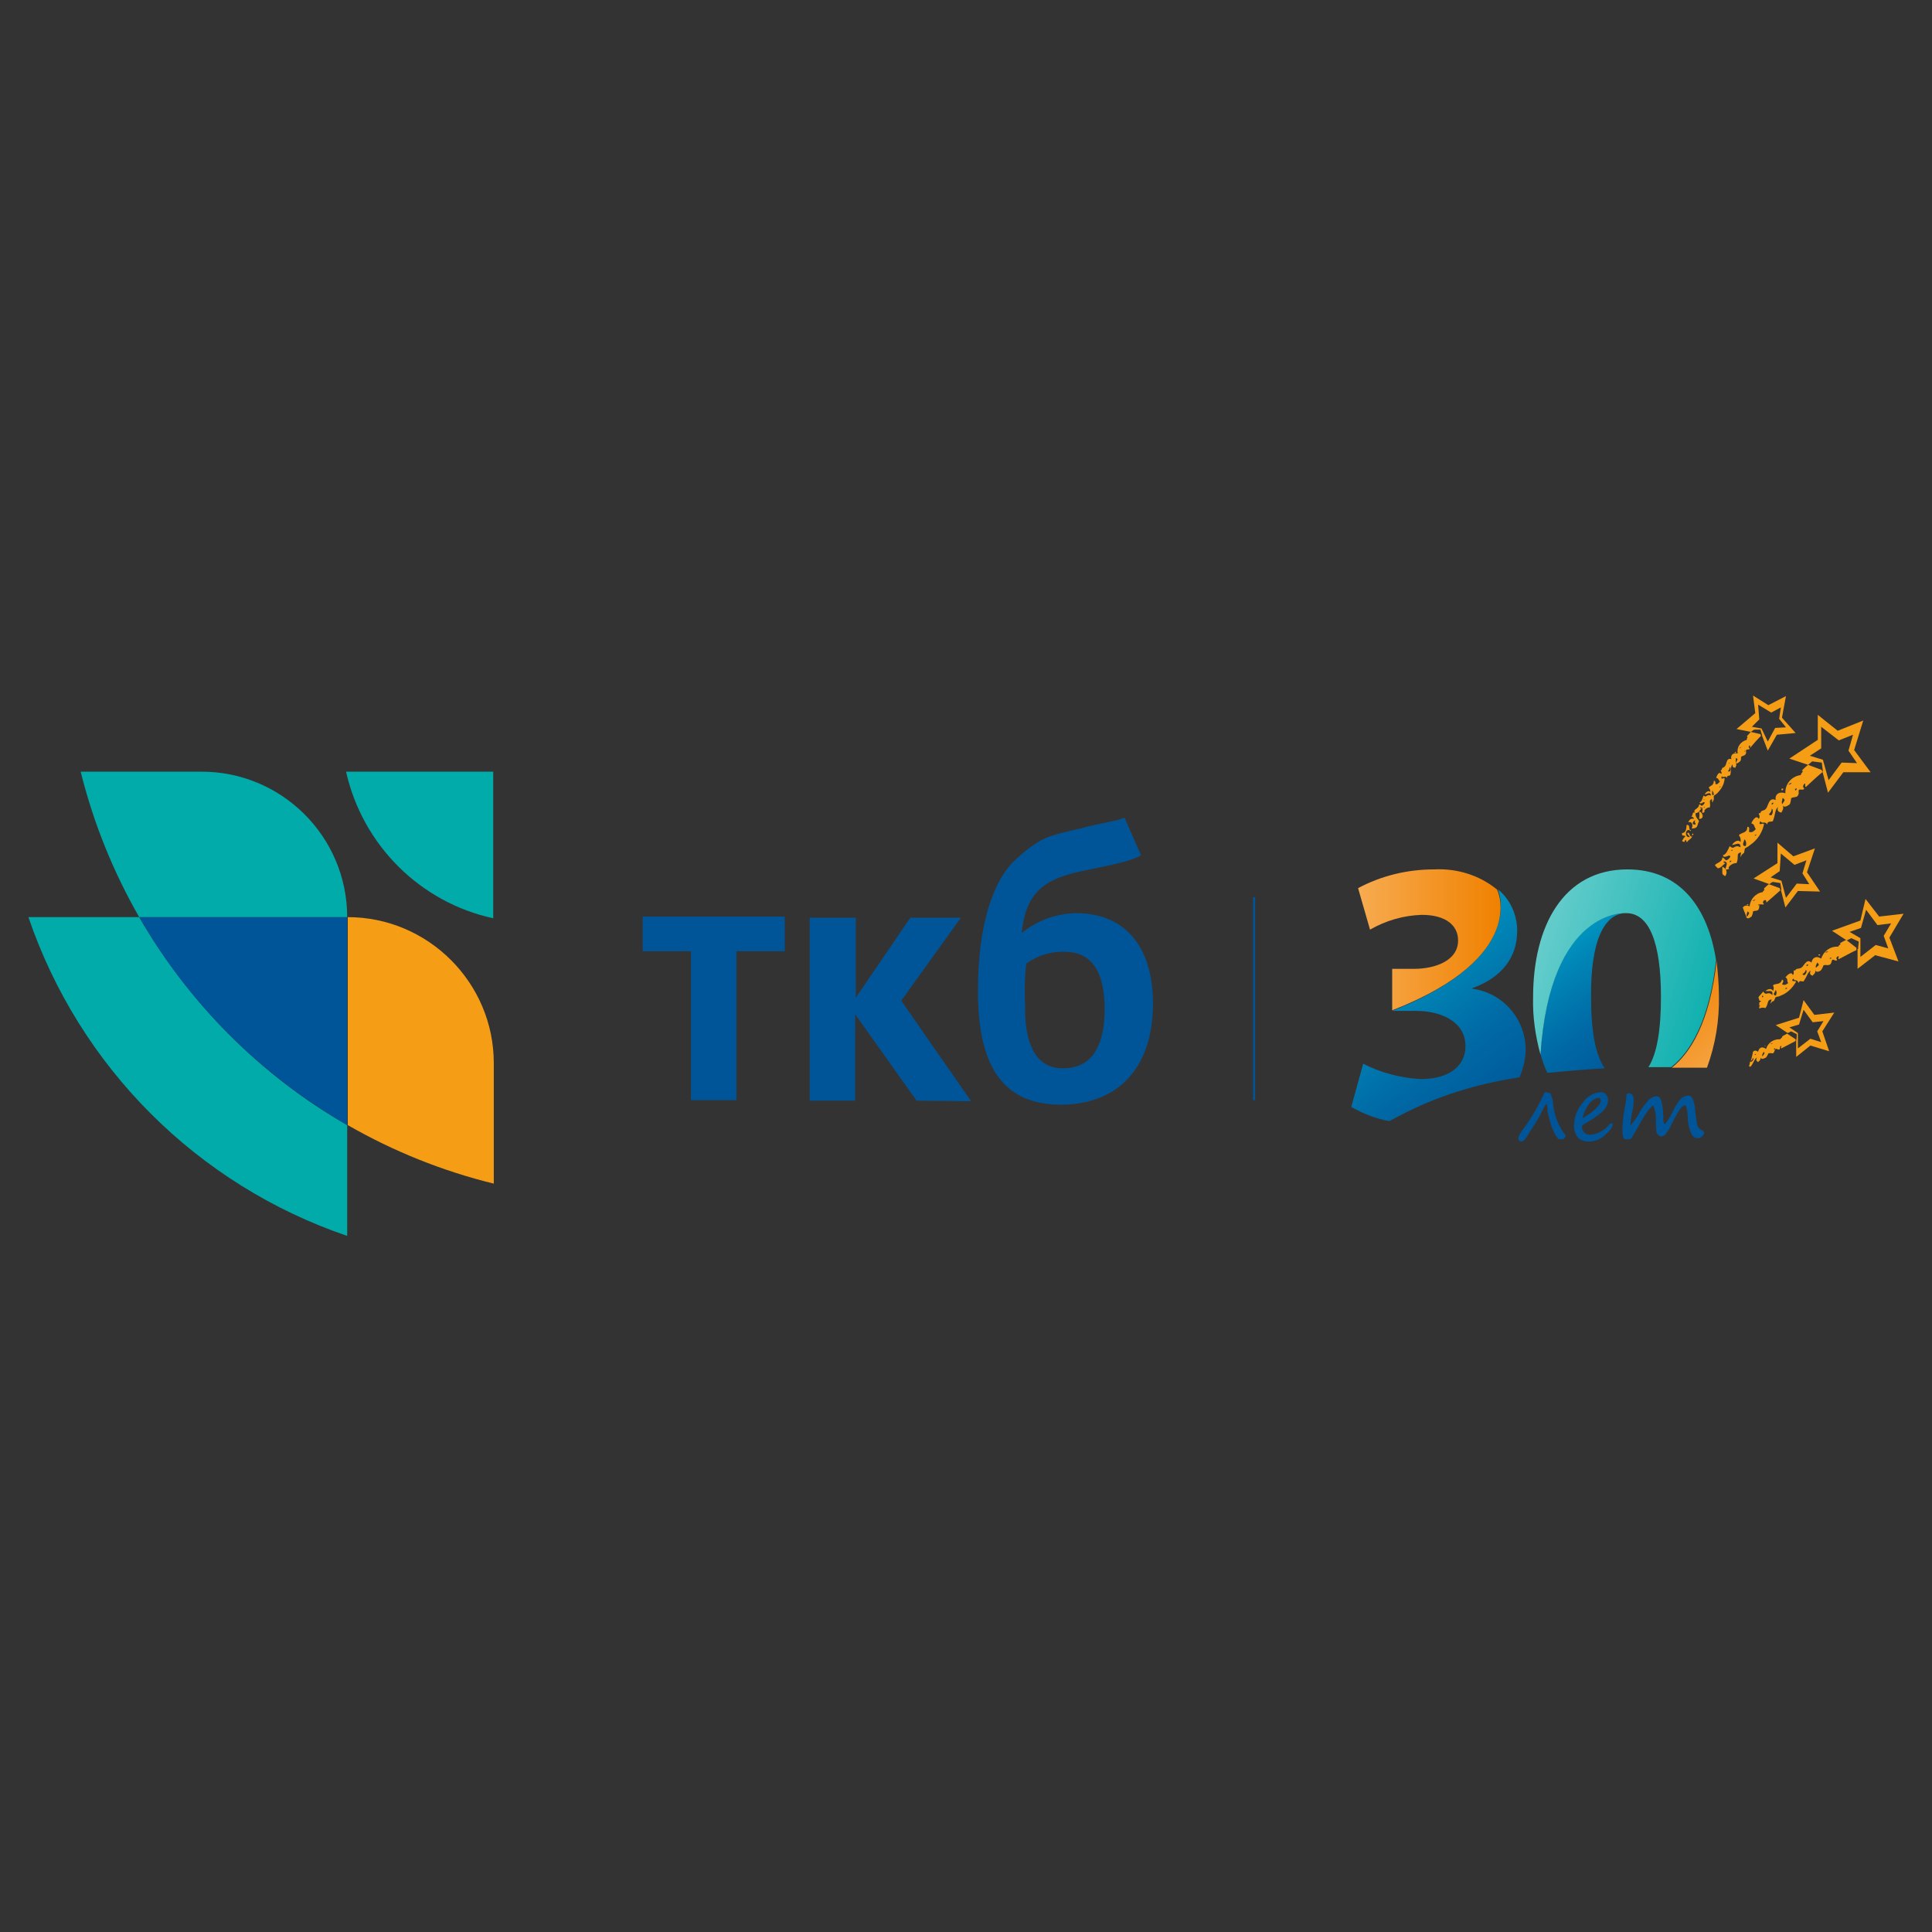 <?xml version="1.0" encoding="utf-8"?>
<!-- Generator: Adobe Illustrator 23.0.3, SVG Export Plug-In . SVG Version: 6.00 Build 0)  -->
<svg version="1.1" id="Layer_1" xmlns="http://www.w3.org/2000/svg" xmlns:xlink="http://www.w3.org/1999/xlink" x="0px" y="0px"
	 viewBox="0 0 340 340" style="enable-background:new 0 0 340 340;" xml:space="preserve">
<rect x="0" y="0" width="340" height="340" fill="#333333" stroke="none"/>
<style type="text/css">
	.st0{fill-rule:evenodd;clip-rule:evenodd;fill:#FFFFFF;}
	.st1{fill-rule:evenodd;clip-rule:evenodd;fill:#231F20;}
	.st2{fill-rule:evenodd;clip-rule:evenodd;fill:#FFF100;}
	.st3{fill:#00ABAA;}
	.st4{fill:#005599;}
	.st5{fill:#F59D15;}
	.st6{fill:none;stroke:#005599;stroke-width:0.37;stroke-miterlimit:10;}
	.st7{fill:url(#SVGID_1_);}
	.st8{fill:url(#SVGID_2_);}
	.st9{fill:url(#SVGID_3_);}
	.st10{fill:url(#SVGID_4_);}
	.st11{fill:url(#SVGID_5_);}
	.st12{fill:none;}
</style>
<g>
	<polygon class="st0" points="73.6,139181 266.4,139181 266.4,139373.8 73.6,139373.8 	"/>
	<polygon class="st1" points="82.1,139254.7 128.3,139254.7 128.3,139300.9 82.1,139300.9 	"/>
	<polygon class="st2" points="83.5,139256 127,139256 127,139299.5 83.5,139299.5 	"/>
	<path class="st1" d="M85.8,139290.8l5.7,5.8l13.3-13.5l13.8,13.8l5.8-5.7l-13.6-13.6l2.6-2.5v-5.4l1.6-1.4v4.2l2.1,1.7l6.3-6.3
		l2,1.6c1.2-4.4-5.7-14.5-11.5-8.9l-6.7,6.6l1.4,1.6l-3.4,3.3l-3.3-3.2l1.7-1.5l-7.3-7.1c-5.5-4.5-11.2,2.4-11.3,9.1l2-1.7l6.2,6.6
		l2.2-1.8v-4.1l1.4,1v5.3l2.7,2.7L85.8,139290.8L85.8,139290.8z"/>
	<path class="st1" d="M140.1,139260.2v4h1.7c2.4-0.5,1.7-3.8,0-4H140.1L140.1,139260.2z M135.2,139256.2v18.2h4.9v-5.9l4.2,5.9h5.8
		l-5.1-7.3c5.9-2.9,3.7-10.8-2.5-10.9H135.2L135.2,139256.2z M157.9,139265.3c1.6,0,2.9,1.2,2.9,2.7c0,1.5-1.3,2.7-2.9,2.7
		c-1.6,0-2.9-1.2-2.9-2.7C155,139266.5,156.3,139265.3,157.9,139265.3L157.9,139265.3z M156.8,139261.3c1.3,0,2.6,0.4,3.6,1.2v-0.7
		h4.8l0,12.6h-4.8l0-0.8c-1,0.7-2.3,1.1-3.6,1.1c-3.6,0-6.5-3-6.5-6.7C150.4,139264.3,153.3,139261.3,156.8,139261.3L156.8,139261.3
		z M167.8,139261.8h5.1v12.6h-5.1V139261.8L167.8,139261.8z M170.4,139254.6c1.5,0,2.7,1.2,2.7,2.7c0,1.5-1.2,2.7-2.7,2.7
		c-1.5,0-2.7-1.2-2.7-2.7C167.7,139255.8,168.9,139254.6,170.4,139254.6L170.4,139254.6z M209,139261.8h5.1v12.6H209V139261.8
		L209,139261.8z M211.5,139254.6c1.5,0,2.7,1.2,2.7,2.7c0,1.5-1.2,2.7-2.7,2.7c-1.5,0-2.7-1.2-2.7-2.7
		C208.9,139255.8,210.1,139254.6,211.5,139254.6L211.5,139254.6z M173.8,139261.8v4h1.8v8.6h4.9v-8.6h4.6v8.6h5.1v-8.7h3.2v-3.9
		h-3.3v-2.8c-0.1-1,2.3-1.5,3.2-0.6v-4.1c-4.7-1.5-8.5,1.2-8.4,5.3v2.2h-4.3v-2.8c-0.1-1,2.1-1.5,3.3-0.6v-4.1
		c-4.1-1.2-8.4,0.8-8.4,5.2v2.2L173.8,139261.8L173.8,139261.8z M200.7,139274.8c4.4,0,6-1.8,6.9-4.5h-4.4c-2,2.6-4.9,0.7-4.8-1.4
		h9.4c0-5.1-2.7-7.5-7.1-7.5c-4.3,0-7.1,3.1-7.1,6.8S196.8,139274.8,200.7,139274.8L200.7,139274.8z M199,139265.9
		c0.1-1.5,3.4-1.5,3.6,0H199L199,139265.9z M235.3,139274.8c4.4,0,6-1.8,7-4.5h-4.4c-2,2.6-4.9,0.7-4.8-1.4h9.4
		c0-5.1-2.7-7.5-7.1-7.5c-4.3,0-7.1,3.1-7.1,6.8S231.4,139274.8,235.3,139274.8L235.3,139274.8z M233.7,139265.9
		c0.1-1.5,3.4-1.5,3.6,0H233.7L233.7,139265.9z M226.9,139262l-1.5,3.1c-1.9-0.6-3.7-0.5-3.7,0c0.1,0.3-0.3,0.9,2.7,1.3
		c4.4,0.7,4,8.9-3.3,8.3c-2-0.1-3.7-0.7-5-1.5l1.6-3.3c2.3,1.1,4.5,1.8,4.7,0.7c0.2-1.4-2.4-0.9-4-2.1c-2.8-1.8-1.2-7.2,3.4-7.2
		C223.5,139261.2,225.2,139261.5,226.9,139262L226.9,139262z M244.4,139261.8v12.6h4.8v-7.7c0.1-1.9,3.9-2.3,3.9,0v7.7h4.8v-7.9
		c-0.1-4.4-4.8-6.6-9-3.8v-0.9H244.4L244.4,139261.8z M138,139282.1l-3.2,18.7h9c6.1,0,8.6-7.6,4.3-10.2c3.7-3.4,1.8-8.6-2.2-8.6
		L138,139282.1L138,139282.1z M141.7,139293.3l-0.6,3.1h2.1c2.4,0.1,2.1-3.1,0.7-3.1H141.7L141.7,139293.3z M142.7,139286.5
		l-0.5,2.5l0.6,0c1.9,0.1,3-2.5,0.7-2.5H142.7L142.7,139286.5z M150.1,139300.8h5.4l1.6-3.3h6.2l0.9,3.3h5l-4.4-18.7h-5.1
		L150.1,139300.8L150.1,139300.8z M159,139293.6h3.4l-1.1-4.9L159,139293.6L159,139293.6z M171.1,139300.9h5l1.3-11.7l7.2,11.7h5.4
		l2.3-18.7h-5l-1.4,11.7l-7.2-11.8h-5.2L171.1,139300.9L171.1,139300.9z M195.9,139282l-3.5,18.8h5.3l1.4-7l4.8,7h7l-6.8-9.8l8.7-9
		h-6.8l-5.9,6.6l0.9-6.6L195.9,139282L195.9,139282z"/>
</g>
<g>
	<g id="Layer_1-2">
		<g>
			<g>
				<g>
					<g>
						<path class="st3" d="M5,161.4h19.5c8.8,15.2,21.4,27.9,36.6,36.6v19.5C34.7,208.5,14,187.8,5,161.4z"/>
						<path class="st4" d="M61.1,161.4V198c-15.2-8.8-27.9-21.4-36.6-36.6H61.1z"/>
						<path class="st3" d="M61.1,161.4H24.5c-4.6-8-8.1-16.7-10.3-25.6h21.1C49.5,135.7,61.1,147.2,61.1,161.4z"/>
						<path class="st5" d="M86.9,187.1v21.2c-9-2.2-17.7-5.7-25.7-10.3v-36.6C75.3,161.4,86.9,172.9,86.9,187.1z"/>
						<path class="st3" d="M60.9,135.8c2.9,12.9,13,23,25.9,25.8v-25.8H60.9z"/>
					</g>
					<path class="st4" d="M129.6,167.4v26.2h-8v-26.2h-8.5v-6.1h25v6.1H129.6z M179.8,164.2c2.7-2.2,6-3.4,9.5-3.5
						c9.2,0,13.6,6.5,13.6,15.9c0,11.8-6.6,17.8-16.2,17.8c-9.6,0-14.6-6-14.6-19.9c0-11.6,2.6-19.5,6.6-23.2
						c4.6-4.2,6-4.2,11.4-5.5c3.3-0.9,6.5-1.3,7.8-1.9l2.9,6.6c-1.6,1-4.6,1.6-10.4,2.8C183.6,154.7,180.5,157.2,179.8,164.2
						L179.8,164.2z M187.1,188c5.3,0,7.3-4.3,7.3-10.4c0-5.5-1.6-10.1-7-10.1c-2.4-0.1-4.8,0.6-6.8,2.1c-0.3,2.5-0.3,5.1-0.2,7.6
						C180.3,183.8,182.4,188.1,187.1,188L187.1,188z M161.3,193.7l-10.8-15.2v15.2h-8v-32.2h8.1v14.1l9.6-14.1h8.9l-10.5,14.6
						l12.3,17.7L161.3,193.7z"/>
				</g>
				<line class="st6" x1="220.7" y1="157.9" x2="220.7" y2="193.6"/>
				<g>
					<g>
						
							<linearGradient id="SVGID_1_" gradientUnits="userSpaceOnUse" x1="290.841" y1="151.806" x2="272.046" y2="176.916" gradientTransform="matrix(1 0 0 -1 0 342)">
							<stop  offset="0" style="stop-color:#005599"/>
							<stop  offset="0.21" style="stop-color:#005B9C"/>
							<stop  offset="0.48" style="stop-color:#006BA6"/>
							<stop  offset="0.78" style="stop-color:#0085B6"/>
							<stop  offset="1" style="stop-color:#009EC5"/>
						</linearGradient>
						<path class="st7" d="M286.2,160.7c-3.8,0-6.3,4.7-6.2,14.8c0,6.1,0.8,10.2,2.4,12.5c-3.5,0.2-6.9,0.5-10.1,0.8
							c-0.5-1.1-0.9-2.2-1.2-3.3C272.8,159.6,286.2,160.7,286.2,160.7z"/>
						
							<linearGradient id="SVGID_2_" gradientUnits="userSpaceOnUse" x1="306.07" y1="152.844" x2="293.761" y2="169.287" gradientTransform="matrix(1 0 0 -1 0 342)">
							<stop  offset="0" style="stop-color:#F7AB50"/>
							<stop  offset="1" style="stop-color:#F08100"/>
						</linearGradient>
						<path class="st8" d="M302.5,175.2c0.1,4.3-0.6,8.6-2.1,12.7h-0.8c-1.9,0-3.6,0-5.4,0c3.3-2.6,6.7-8,7.9-18.8
							C302.3,171.1,302.5,173.2,302.5,175.2z"/>
						
							<linearGradient id="SVGID_3_" gradientUnits="userSpaceOnUse" x1="307.025" y1="164.628" x2="271.123" y2="175.382" gradientTransform="matrix(1 0 0 -1 0 342)">
							<stop  offset="0" style="stop-color:#00ABAA"/>
							<stop  offset="1" style="stop-color:#63CCCB"/>
						</linearGradient>
						<path class="st9" d="M302,169c-1.2,10.8-4.6,16.2-7.9,18.8h-4c1.5-2.4,2.2-6.5,2.2-12.4c0-9.6-2.1-14.7-6.1-14.7
							c0,0-13.4-1-15.1,24.9c-0.9-3.3-1.4-6.7-1.3-10.1c0-12.5,5.3-22.5,16.6-22.5C295.8,153,300.6,159.9,302,169z"/>
					</g>
					
						<linearGradient id="SVGID_4_" gradientUnits="userSpaceOnUse" x1="268.874" y1="142.295" x2="243.877" y2="175.694" gradientTransform="matrix(1 0 0 -1 0 342)">
						<stop  offset="0" style="stop-color:#005599"/>
						<stop  offset="0.21" style="stop-color:#005B9C"/>
						<stop  offset="0.48" style="stop-color:#006BA6"/>
						<stop  offset="0.78" style="stop-color:#0085B6"/>
						<stop  offset="1" style="stop-color:#009EC5"/>
					</linearGradient>
					<path class="st10" d="M268.5,184.6c0,1.7-0.4,3.4-1.1,5c-7.4,1.1-14.6,3.3-21.2,6.8c-0.6,0.3-1.1,0.6-1.7,0.9
						c-2.3-0.4-4.6-1.3-6.7-2.5l2.1-7.6c3.1,1.6,6.6,2.5,10.1,2.7c5.3,0,7.9-2.5,7.9-5.8c0-4.3-4.3-6.2-8.7-6.2H245
						c24-9.5,18.6-21.4,18.6-21.4c2.2,1.8,3.4,4.5,3.4,7.3c0,4.6-2.6,8.2-7.9,10.1v0.1C264.4,174.7,268.4,179.2,268.5,184.6z"/>
					
						<linearGradient id="SVGID_5_" gradientUnits="userSpaceOnUse" x1="239.148" y1="176.592" x2="264.128" y2="176.592" gradientTransform="matrix(1 0 0 -1 0 342)">
						<stop  offset="0" style="stop-color:#F7AB50"/>
						<stop  offset="1" style="stop-color:#F08100"/>
					</linearGradient>
					<path class="st11" d="M245,177.8v-7.3h3.9c3.4,0,7.7-1.3,7.7-5c0-2.6-2.1-4.5-6.4-4.5c-3.2,0.1-6.3,1-9.1,2.6l-2.1-7.3
						c4.1-2.2,8.7-3.3,13.4-3.3c4-0.2,7.9,1,11,3.5C263.6,156.5,269.1,168.4,245,177.8z"/>
					<g>
						<path class="st4" d="M272.2,194.3c-0.1,0-0.2,0.1-0.4,0.4c-0.7,1.5-1.5,2.9-2.4,4.2c-0.1,0.1-0.1,0.2-0.2,0.3
							c-0.6,1.1-1.1,1.7-1.4,1.7c-0.3,0-0.6-0.2-0.6-0.6c0.1-0.5,0.4-1,0.7-1.4c0.7-0.9,1.3-1.8,1.9-2.8c0.8-1.3,1.4-2.5,1.9-3.6
							c0.1-0.2,0.2-0.3,0.4-0.3l0.4,0.1c0.1,0,0.3,0.1,0.4,0.2c0.2,0.5,0.3,0.9,0.4,1.4c0.1,2,0.8,3.9,1.9,5.5l0.3,0.3
							c0,0.1,0,0.1,0,0.2c0,0.2-0.1,0.3-0.2,0.4c-0.1,0.1-0.2,0.2-0.3,0.2c-0.2,0-0.4,0-0.6,0c-0.1,0-0.4-0.3-0.7-0.8
							c-0.7-1.3-1.1-2.8-1.4-4.3C272.4,195.1,272.3,194.7,272.2,194.3z"/>
						<path class="st4" d="M283.8,197.9c0,0.5-0.5,1.1-1.4,1.9c-0.8,0.7-1.8,1.1-2.8,1.1c-0.7,0-1.4-0.2-1.9-0.7
							c-0.5-0.6-0.7-1.3-0.7-2c0-1.5,0.5-2.9,1.5-4.1c0.7-1.1,1.9-1.8,3.2-1.9c0.3,0,0.7,0.1,0.9,0.4c0.2,0.2,0.4,0.6,0.4,0.9
							c0,0.9-0.5,1.7-1.1,2.2c-0.9,0.8-2,1.5-3.1,2.1c-0.2,0.1-0.4,0.3-0.4,0.5c0,0.4,0.1,0.7,0.4,1c0.3,0.3,0.7,0.4,1.1,0.4
							c1.3-0.1,2.5-0.8,3.3-1.8c0.1-0.1,0.2-0.2,0.4-0.2C283.6,197.5,283.8,197.7,283.8,197.9z M278.5,196.8
							c2.1-1.3,3.2-2.3,3.2-3.1c0-0.3-0.1-0.5-0.4-0.5c-0.6,0.1-1.2,0.5-1.6,1C279.1,195,278.7,195.8,278.5,196.8L278.5,196.8z"/>
						<path class="st4" d="M291,194.6c-0.5,0-1.5,1.4-3,4.2c-0.3,0.5-0.6,1-0.9,1.5c-0.1,0.1-0.3,0.2-0.5,0.2c-0.2,0-0.4,0-0.6,0
							c-0.3,0-0.5-0.7-0.5-1.9c0.1-1.3,0.2-2.7,0.5-4c0.1-0.6,0.2-1.1,0.2-1.7c0-0.3,0.2-0.5,0.4-0.5c0.6,0,0.9,0.4,0.9,1.2
							c0,0.8-0.1,1.5-0.3,2.2c-0.2,1.3-0.3,2-0.3,2.3c0.5-0.6,1-1.2,1.4-1.9c0.5-1,1.2-1.9,1.9-2.7c0.3-0.3,0.8-0.5,1.3-0.6
							c0.3,0,0.6,0.2,0.8,0.6c0.3,1,0.4,2.1,0.4,3.1c0,0.3,0,0.6,0.1,0.9c0,0.2,0.1,0.3,0.2,0.3s0.7-0.8,1.5-2.4
							c0.3-0.7,0.7-1.3,1.2-1.9c0.3-0.4,0.8-0.6,1.3-0.7c0.4,0,0.8,0.3,0.9,0.6c0.2,0.6,0.4,1.2,0.4,1.9c0.1,0.8,0.2,1.5,0.3,2.3
							c0.1,0.6,0.4,1.1,0.9,1.3c0.3,0.1,0.4,0.3,0.4,0.5c0,0.2-0.2,0.4-0.4,0.6c-0.2,0.2-0.4,0.3-0.7,0.3c-0.5,0-0.9-0.3-1.1-0.7
							c-0.5-1-0.7-2.2-0.7-3.3c0-0.7-0.2-1.1-0.2-1.4c-0.1-0.3-0.2-0.4-0.3-0.4s-0.5,0.2-0.8,0.6c-0.5,0.8-1,1.6-1.4,2.5
							c-0.3,0.7-0.7,1.3-1.1,1.9c-0.2,0.3-0.4,0.4-0.8,0.5c-0.2,0-0.4-0.1-0.6-0.3c-0.2-0.2-0.3-0.4-0.3-0.6c0-0.2-0.1-0.9-0.1-1.8
							C291.5,196.4,291.3,195.5,291,194.6z"/>
					</g>
				</g>
				<path class="st12" d="M302,169c-1.4-9-6.2-16-15.7-16c-11.2,0-16.6,9.9-16.6,22.5c0,3.4,0.4,6.8,1.3,10.1
					c0.3,1.1,0.8,2.2,1.3,3.3c3.2-0.4,6.5-0.7,10.1-0.8c-1.6-2.3-2.5-6.4-2.4-12.5c0-10.1,2.5-14.8,6.2-14.8c4.1,0,6.1,5.1,6.1,14.7
					c0,5.9-0.8,10.1-2.2,12.4h4c1.7,0,3.5,0,5.4,0h0.8c1.5-4,2.2-8.3,2.1-12.7C302.5,173.1,302.4,171,302,169z"/>
			</g>
			<g>
				<path class="st5" d="M313.8,138.8c0-0.1-0.4,0-0.3,0.2C313.6,139.2,313.9,139,313.8,138.8z"/>
				<path class="st5" d="M305.5,132.3c0,0-0.3,0-0.2,0.2C305.3,132.6,305.6,132.4,305.5,132.3z"/>
				<path class="st5" d="M298,146.8c0-0.1-0.1-0.2-0.2,0C297.7,147.1,297.9,147.1,298,146.8z"/>
				<path class="st5" d="M310.9,158.8c0.8-0.7,1.6-1.4,2.4-2.1l-0.1-0.4l-1.9-0.7c-0.3,0.2-0.6,0.5-0.9,0.8c0.3,0.2-0.1,0.3-0.2,0.6
					c-1.3,0.2-2.2,1.3-2.3,2.5c-0.4-0.2-0.9-0.2-1.2,0.2c0.2,0.6,0.5,1.2,0.7,1.9v-0.2c0,0.5,0.8,0,0.9-0.2c0.1-0.3,0.2-0.5,0.2-0.8
					c0.3-0.2,0.8,0,1-0.4c0.2-0.4,0-0.7,0.2-0.8c0.2-0.2,0.7,0.2,0.7-0.2c-0.3,0-0.1-0.6,0.2-0.6C311,158.4,310.7,158.8,310.9,158.8
					z M307.5,161.3c-0.3-0.1,0-0.5,0-0.9C308.1,160.7,307.7,160.8,307.5,161.3z M308.7,158.5C307.9,158.8,309.4,157.9,308.7,158.5z
					 M309.4,159.3c0-0.1,0.2-0.2,0.3-0.2C309.7,159.2,309.4,159.4,309.4,159.3z"/>
				<path class="st5" d="M312,155.2l1.3,0.2l0.2,1.2h-0.1l0.8,3.1l2.2-2.9l3.9,0.1l-2.3-3.4l1.4-4.2l-3.8,1.4l-2.8-2.4v3.6l-4.2,2.7
					l2.8,1C311.5,155.5,311.7,155.3,312,155.2L312,155.2z M313.2,153.3l0.2-3.1l2.4,2l2.1-0.8l-0.7,2.3l1.2,1.9l-2.2-0.1l-1.9,2.5
					l-0.8-3l-1.9-0.6L313.2,153.3z"/>
				<path class="st5" d="M318.2,134.6c-0.4,0.3-0.7,0.6-1.1,1c0.4,0.2-0.1,0.3-0.2,0.8c-1.6,0.2-2.8,1.6-2.7,3.2
					c-1.2-0.4-1.9,0.3-1.7,1.2c-1.2-0.6-1.3,1-1.7,1.5c-0.4,0.5-0.9,0.2-1,0.8c-0.7-0.1,0.2,0.5-0.3,1c-0.4-0.7-1,0.1-1.3,0.8
					c0.6,0.1,0.5,0.7,0.8,1c-0.3,0.3-0.6,0.7-1.2,0.5c0-0.4,0.2-0.9-0.3-0.9c0,1.2-1,0.9-1.5,1.5c0.3,0.3,0.4,0.8,0.3,1.2
					c-0.4-0.6-1.2,0-1.5,0.5c0.6,0,1.5-0.7,1.5,0.4c-1.2-0.6-1,0.6-1.9-0.2c-0.3,0.6-0.6,1.5-1.2,1.6c0.2,0.8,1.3-0.4,1.3,0.3
					c-0.2,0.3-0.4,0.5-0.7,0.6c-0.3-0.1-0.3-0.4-0.7-0.5c0,0.9-1.1,0.9-1.3,1.4l0.5,0.5c0.6,0,0.9-0.7,1.4-0.9
					c-0.3,0-0.6-0.3-0.2-0.3c1.1,0.2-0.7,1.9,0.8,1.3c-0.4-0.4,0.8-1.1,1.3-1c0.5-1.1-0.2-1.7,0.8-1.9c0,0.3-0.2,0.7,0,0.8
					c0-0.4,0.4-0.6,0.5-0.7c0.1-0.1,0.1-0.7,0.2-0.8c0.1-0.1,0.6-0.3,0.9-0.6c1.2-0.8,2.1-2.1,2.4-3.5c0.2-0.7-1.2,0.4-0.6-0.7
					c0.3,0.6,0.8-0.1,1.2,0.6c0-0.7,0.7-0.4,1-0.6c0.5-1.3,0.3-1.9,0.9-2.5c-0.2,0.6,0,0.9,0.6,1c0.4-0.8,0.3-0.5,0.3-1.3
					c0.1,0.6,1,0,1.2-0.2c0.1-0.3,0.2-0.7,0.2-1c0.3-0.3,1-0.1,1.2-0.5c0.3-0.4,0-0.8,0.2-1c0.2-0.2,0.9,0.2,0.9-0.3
					c-0.3,0-0.2-0.8,0.2-0.8c0,0.2-0.1,0.5,0.1,0.6c1-0.9,1.9-1.8,2.9-2.6l-0.1-0.4L318.2,134.6z M304.4,151.7
					c-0.1-0.2,0.3-0.3,0.3-0.2C304.7,151.6,304.4,151.8,304.4,151.7L304.4,151.7z M304.9,149.6c-0.1,0.3-0.3,0-0.2,0
					C304.7,149.6,304.9,149.5,304.9,149.6L304.9,149.6z M307.2,148.9c-0.8,0-0.3-0.7-0.2-1.2C307.3,148,307.4,148.5,307.2,148.9
					L307.2,148.9z M308.8,147.1c0-0.2,0.3-0.3,0.3-0.2C309.1,147,308.8,147.1,308.8,147.1L308.8,147.1z M311.3,143.3
					c0.3-0.3,0.5-0.6,0.5-1C312.2,142.5,311.9,144,311.3,143.3L311.3,143.3z M311.8,141.5c-0.1-0.2,0.3-0.3,0.3-0.2
					c0,0.1-0.3,0.4-0.3,0.3V141.5z M313.7,141.5c-0.3-0.2,0-0.7,0-1.1C314.4,140.9,313.9,140.9,313.7,141.5L313.7,141.5z M315.1,138
					C314,138.4,315.9,137.3,315.1,138z M315.9,139c-0.1-0.2,0.3-0.3,0.3-0.2s-0.2,0.4-0.2,0.3L315.9,139z"/>
				<path class="st5" d="M318.2,134.6l0.7-0.6h0.1l1.6,0.2l0.2,1.5h-0.1l1,3.8l2.7-3.6h4.8l-2.9-3.9l1.6-5.2l-4.5,1.8l-3.5-2.8v4.4
					l-5,3.3L318.2,134.6z M320.5,131.7v-3.8l3.1,2.4l2.5-1l-0.8,2.8l1.5,2.2l-2.7-0.1l-2.3,3.1l-1-3.6l-2.3-0.7L320.5,131.7z"/>
				<path class="st5" d="M299,142.8c0.1,0.4,0.1,0.9,0,1.3C300,144.2,299.7,142.9,299,142.8z"/>
				<path class="st5" d="M320.3,168c0-0.1-0.4,0-0.3,0.1C320.1,168.2,320.4,168.2,320.3,168z"/>
				<path class="st5" d="M307.7,159.1c0,0-0.3,0-0.3,0.2C307.5,159.4,307.7,159.2,307.7,159.1z"/>
				<path class="st5" d="M303.6,154.2c0.4-0.5,0.3-1.2-0.2-1.5c-0.1-0.1-0.2-0.1-0.3-0.2c0,0.4,0,0.7,0,1.1S303.4,154,303.6,154.2z"
					/>
				<path class="st5" d="M308.7,128.4h1.1c0.1,0.3,0.2,0.7,0.3,1v0.1l1,2.6l1.6-2.8l3.3-0.3l-2.4-2.7l0.7-3.8l-3.1,1.6l-2.7-1.7
					l0.4,3.1l-3.3,2.8l2.5,0.5L308.7,128.4L308.7,128.4z M309.6,126.6l-0.2-2.6l2.3,1.4l1.7-0.9l-0.3,2l1.2,1.5l-1.9,0.1l-1.3,2.4
					l-1.1-2.3l-1.7-0.3L309.6,126.6z"/>
				<path class="st5" d="M310.7,184c0,0-0.3,0-0.2,0C310.5,184,310.7,184.2,310.7,184z"/>
				<path class="st5" d="M324.9,165.4c-0.4,0.2-0.8,0.4-1.1,0.6c0.3,0.3-0.2,0.2-0.3,0.6c-1.4-0.1-2.6,0.8-3,2.1
					c-0.9-0.6-1.6-0.1-1.7,0.7c-0.9-0.8-1.3,0.6-1.8,0.9c-0.5,0.3-0.8,0-1.1,0.5c-0.5-0.2,0,0.5-0.4,0.8c-0.2-0.7-0.9-0.1-1.3,0.4
					c0.5,0.2,0.2,0.7,0.5,1c-0.3,0.2-0.6,0.5-1.1,0.2c0.2-0.3,0.4-0.7,0-0.8c-0.3,1-1.1,0.6-1.6,1c0.2,0.3,0.2,0.7,0,1
					c-0.2-0.6-1-0.3-1.3,0c0.5,0.1,1.4-0.3,1.2,0.7c-0.9-0.8-1,0.3-1.6-0.6c-0.2,0.2-0.4,0.5-0.7,0.8s0,0.4,0,0.7s0.4,0,0.3,0.2
					c-0.1,0.1-0.2,0.2-0.3,0.2c0,0.2,0,0.3,0,0.5c0,0.2,0.2,0,0.2,0s-0.1,0.2-0.2,0.2c0,0.1,0,0.3,0,0.4c0.3-0.2,0.7-0.2,1.1-0.1
					c0.6-0.8,0.2-1.5,1.1-1.5c-0.1,0.3-0.3,0.6-0.1,0.7c0-0.4,0.5-0.4,0.5-0.5c0.1-0.1,0.2-0.6,0.3-0.6c0.1-0.1,0.6-0.1,0.9-0.3
					c1.1-0.4,2-1.3,2.6-2.3c0.4-0.5-1.1,0.1-0.4-0.7c0.2,0.6,0.7,0,0.9,0.8c0.2-0.6,0.6-0.2,0.9-0.3c0.7-1,0.7-1.6,1.3-1.9
					c-0.3,0.4-0.2,0.8,0.3,0.9c0.5-0.6,0.4-0.3,0.5-1c0,0.6,0.9,0.2,1,0c0.2-0.3,0.3-0.5,0.4-0.8c0.3-0.2,0.9,0.1,1.2-0.2
					c0.3-0.3,0.2-0.7,0.4-0.8c0.2-0.1,0.7,0.4,0.8,0c-0.3-0.2,0-0.7,0.3-0.6c0,0.2-0.2,0.4,0,0.5c1-0.5,2-1.1,3.1-1.6v-0.4
					L324.9,165.4z M310.3,175.4c-0.2,0.2-0.3,0-0.2-0.1C310.2,175.1,310.3,175.3,310.3,175.4z M312.5,175.2c-0.7-0.1-0.1-0.6,0-1
					C312.7,174.5,312.7,174.9,312.5,175.2L312.5,175.2z M314.2,174c0-0.2,0.3-0.2,0.3-0.1S314.2,174.1,314.2,174L314.2,174z
					 M317.2,171.4c0.3-0.1,0.5-0.4,0.6-0.7C318.2,170.8,317.6,172.1,317.2,171.4L317.2,171.4z M317.9,169.9c0-0.2,0.3-0.2,0.3-0.1
					C318.3,169.9,317.9,170.1,317.9,169.9z M319.6,170.3c-0.2-0.2,0.1-0.6,0.2-0.9C320.4,169.9,319.9,169.9,319.6,170.3L319.6,170.3
					z M321.5,167.6C320.5,167.7,322.3,167.2,321.5,167.6z M322,168.7c0-0.2,0.3-0.2,0.3-0.1C322.3,168.6,322.1,168.8,322,168.7
					L322,168.7z"/>
				<path class="st5" d="M335,160.8l-4.3,0.5l-2.4-3.1l-0.9,3.8l-5,1.8l2.6,1.7l0.8-0.4l0,0l1.3,0.6c0,0.4-0.1,0.9-0.1,1.3h-0.1v3.5
					l3.1-2.4l4.1,1.1l-1.6-4.2L335,160.8z M330.1,166.3l-2.7,2.1v-3.3l-1.9-1.1l2-0.7l0.9-3.2l2,2.7l2.4-0.3l-1.3,2.2l0.8,2.2
					L330.1,166.3z"/>
				<path class="st5" d="M314.5,181.9l-0.9,0.5c0.2,0.2-0.2,0.2-0.3,0.5c-1.1-0.1-2.2,0.6-2.5,1.7c-0.8-0.6-1.3-0.1-1.4,0.5
					c-0.2-0.2-0.6-0.3-0.8-0.1c0,0,0,0-0.1,0.1c-0.1,0.5-0.2,1-0.4,1.6c0.2-0.1,0.3-0.3,0.4-0.5c0.3,0-0.2,0.9-0.5,0.6l-0.2,0.9
					c0.1,0,0.2,0,0.3,0c0.6-0.8,0.6-1.3,1.1-1.6c-0.2,0.3-0.2,0.6,0.2,0.8c0.4-0.4,0.3-0.2,0.5-0.8c0,0.5,0.7,0.1,0.9,0
					c0.1-0.2,0.3-0.4,0.4-0.7c0.3-0.2,0.7,0.1,0.9-0.1s0.2-0.6,0.4-0.7c0.2-0.1,0.6,0.3,0.7,0c0.1-0.3,0-0.6,0.3-0.5
					c0,0.2-0.2,0.3,0,0.4c0.8-0.4,1.7-0.9,2.5-1.3v-0.3L314.5,181.9z M308.8,185.6c0-0.1,0.2-0.2,0.2,0
					C309.1,185.7,308.8,185.6,308.8,185.6L308.8,185.6z M310.2,185.9c-0.2-0.2,0-0.5,0.2-0.8C310.7,185.5,310.3,185.5,310.2,185.9
					L310.2,185.9z M311.8,183.7C311,183.8,312.5,183.4,311.8,183.7z M312.2,184.6c0-0.1,0.2-0.2,0.2,0
					C312.5,184.8,312.1,184.7,312.2,184.6L312.2,184.6z"/>
				<path class="st5" d="M319.3,178.6l-1.9-2.6l-0.8,3.1l-4.1,1.3l2.1,1.4l0.6-0.3l0,0l1,0.5c0,0.4,0,0.7-0.1,1.1l0,0v2.9l2.5-2
					l3.3,1l-1.2-3.5l2.1-3.3L319.3,178.6z M320.5,183.4l-1.9-0.6l-2.2,1.7v-2.7l-1.5-1l1.7-0.5l0.8-2.6l1.6,2.2l1.9-0.2l-1.1,1.8
					L320.5,183.4z"/>
				<path class="st5" d="M297.7,145.8c1.2,0,0.9-0.5,1.3-1.3c-0.2-0.4-0.7-0.7-0.6-1.4c0.6,0,0.7-0.6,1.1-0.8
					c-0.2,0-0.5-0.2-0.2-0.2c0.8,0-0.3,1.4,0.7,0.8c-0.3-0.2,0.4-0.9,0.9-0.8c0.2-0.8-0.3-1.2,0.4-1.5c0,0.2-0.1,0.5,0.1,0.6
					c0-0.3,0.2-0.4,0.2-0.5c0-0.1,0-0.5,0-0.6s0.4-0.3,0.6-0.5c0.7-0.7,1.2-1.5,1.3-2.5c0.1-0.5-0.8,0.4-0.5-0.5
					c0.3,0.4,0.6-0.2,0.9,0.3c0-0.5,0.4-0.3,0.6-0.5c0.2-0.9,0-1.4,0.4-1.9c0,0.4,0,0.6,0.5,0.6c0.2-0.6,0.2-0.3,0.1-0.9
					c0.1,0.4,0.7-0.2,0.8-0.3c0.1-0.2,0.1-0.5,0.1-0.7c0.2-0.2,0.7-0.2,0.8-0.5c0.2-0.3,0-0.6,0.1-0.7c0.1-0.2,0.7,0,0.6-0.3
					c-0.2,0-0.2-0.5,0-0.5s0,0.4,0.1,0.4c0.6-0.7,1.2-1.4,1.9-2.1l-0.1-0.3l-1.7-0.4l-0.7,0.8c0.3,0.1,0,0.2,0,0.6
					c-1.1,0.3-1.8,1.3-1.6,2.4c-0.9-0.2-1.3,0.4-1.1,1c-0.9-0.3-0.8,0.8-1.1,1.2c-0.3,0.4-0.6,0.2-0.6,0.7c-0.5,0,0.2,0.4-0.1,0.7
					c-0.4-0.5-0.7,0.2-0.9,0.7c0.5,0,0.4,0.5,0.7,0.6c-0.2,0.2-0.4,0.6-0.8,0.5c0-0.3,0-0.6-0.3-0.6c0,0.9-0.6,0.8-0.9,1.2
					c0.2,0.2,0.3,0.5,0.3,0.8c-0.3-0.4-0.8,0-1,0.4c0.4,0,1-0.6,1.1,0.2c-0.9-0.3-0.7,0.5-1.3,0c-0.2,0.5-0.3,1.1-0.7,1.2
					c0.2,0.6,0.8-0.4,0.9,0.1c-0.1,0.2-0.3,0.4-0.5,0.5c-0.2,0-0.2-0.3-0.5-0.2c0,0.8-1.2,0.8-0.7,1.4c-0.6-0.2-0.3,0.6-0.7,0.7
					c0.3,0,0.5,0.2,0.5,0.4c-0.6-0.1-0.8,0.2-1,0.6C297.8,144.5,298,145.2,297.7,145.8z M307.2,132.1c0,0.1-0.2,0.2-0.2,0.2
					C306.9,132.2,307.2,132.1,307.2,132.1L307.2,132.1z M306.3,131.6C305.6,132,306.8,131.1,306.3,131.6z M305.5,133.4
					c0.5,0.2,0.2,0.3,0,0.8C305.4,134.1,305.5,133.7,305.5,133.4L305.5,133.4z M304.4,134.2c0,0.1-0.2,0.2-0.2,0.2
					C304.2,134.3,304.4,134.2,304.4,134.2L304.4,134.2z M304.4,135c0.3,0,0.2,1.1-0.3,0.7C304.3,135.5,304.4,135.2,304.4,135
					L304.4,135z M302.8,138.4c0,0-0.2,0.2-0.2,0.2C302.5,138.5,302.8,138.3,302.8,138.4z M301.3,139.1c0.2,0.2,0.3,0.5,0.3,0.8
					C301.1,140,301.4,139.6,301.3,139.1L301.3,139.1z M299.8,140.7c0-0.2,0.2,0,0.2,0S299.9,140.7,299.8,140.7L299.8,140.7z
					 M300,142c0,0.1-0.2,0.2-0.2,0.2C299.8,142.1,300,141.9,300,142L300,142z M298.4,144.4c-0.4,0.3,0,0.2,0,0.7H298
					c0-0.2,0-0.2-0.2-0.2C298,144.8,298,144.3,298.4,144.4L298.4,144.4z"/>
				<path class="st5" d="M296.6,147.2c-0.3,0.2-0.4,0.5-0.6,0.8l0.4,0.2l0.2-0.4c0.2,0,0.1,0.4,0.3,0.4c0.2-0.4,0.7-0.5,0.9-1
					c-0.6,0.2-0.4-1.1-0.9-0.5c0.2,0.2,0.3,0.4,0.5,0.6c-0.8,0.2-0.9-1-0.4-1.2s0.4,0.4,0.6,0c-0.6,0,0-1.1-0.8-0.9
					c0,0.8-0.2,1.4-0.8,1.4C296,147.4,296.3,146.8,296.6,147.2z"/>
			</g>
		</g>
	</g>
</g>
</svg>
